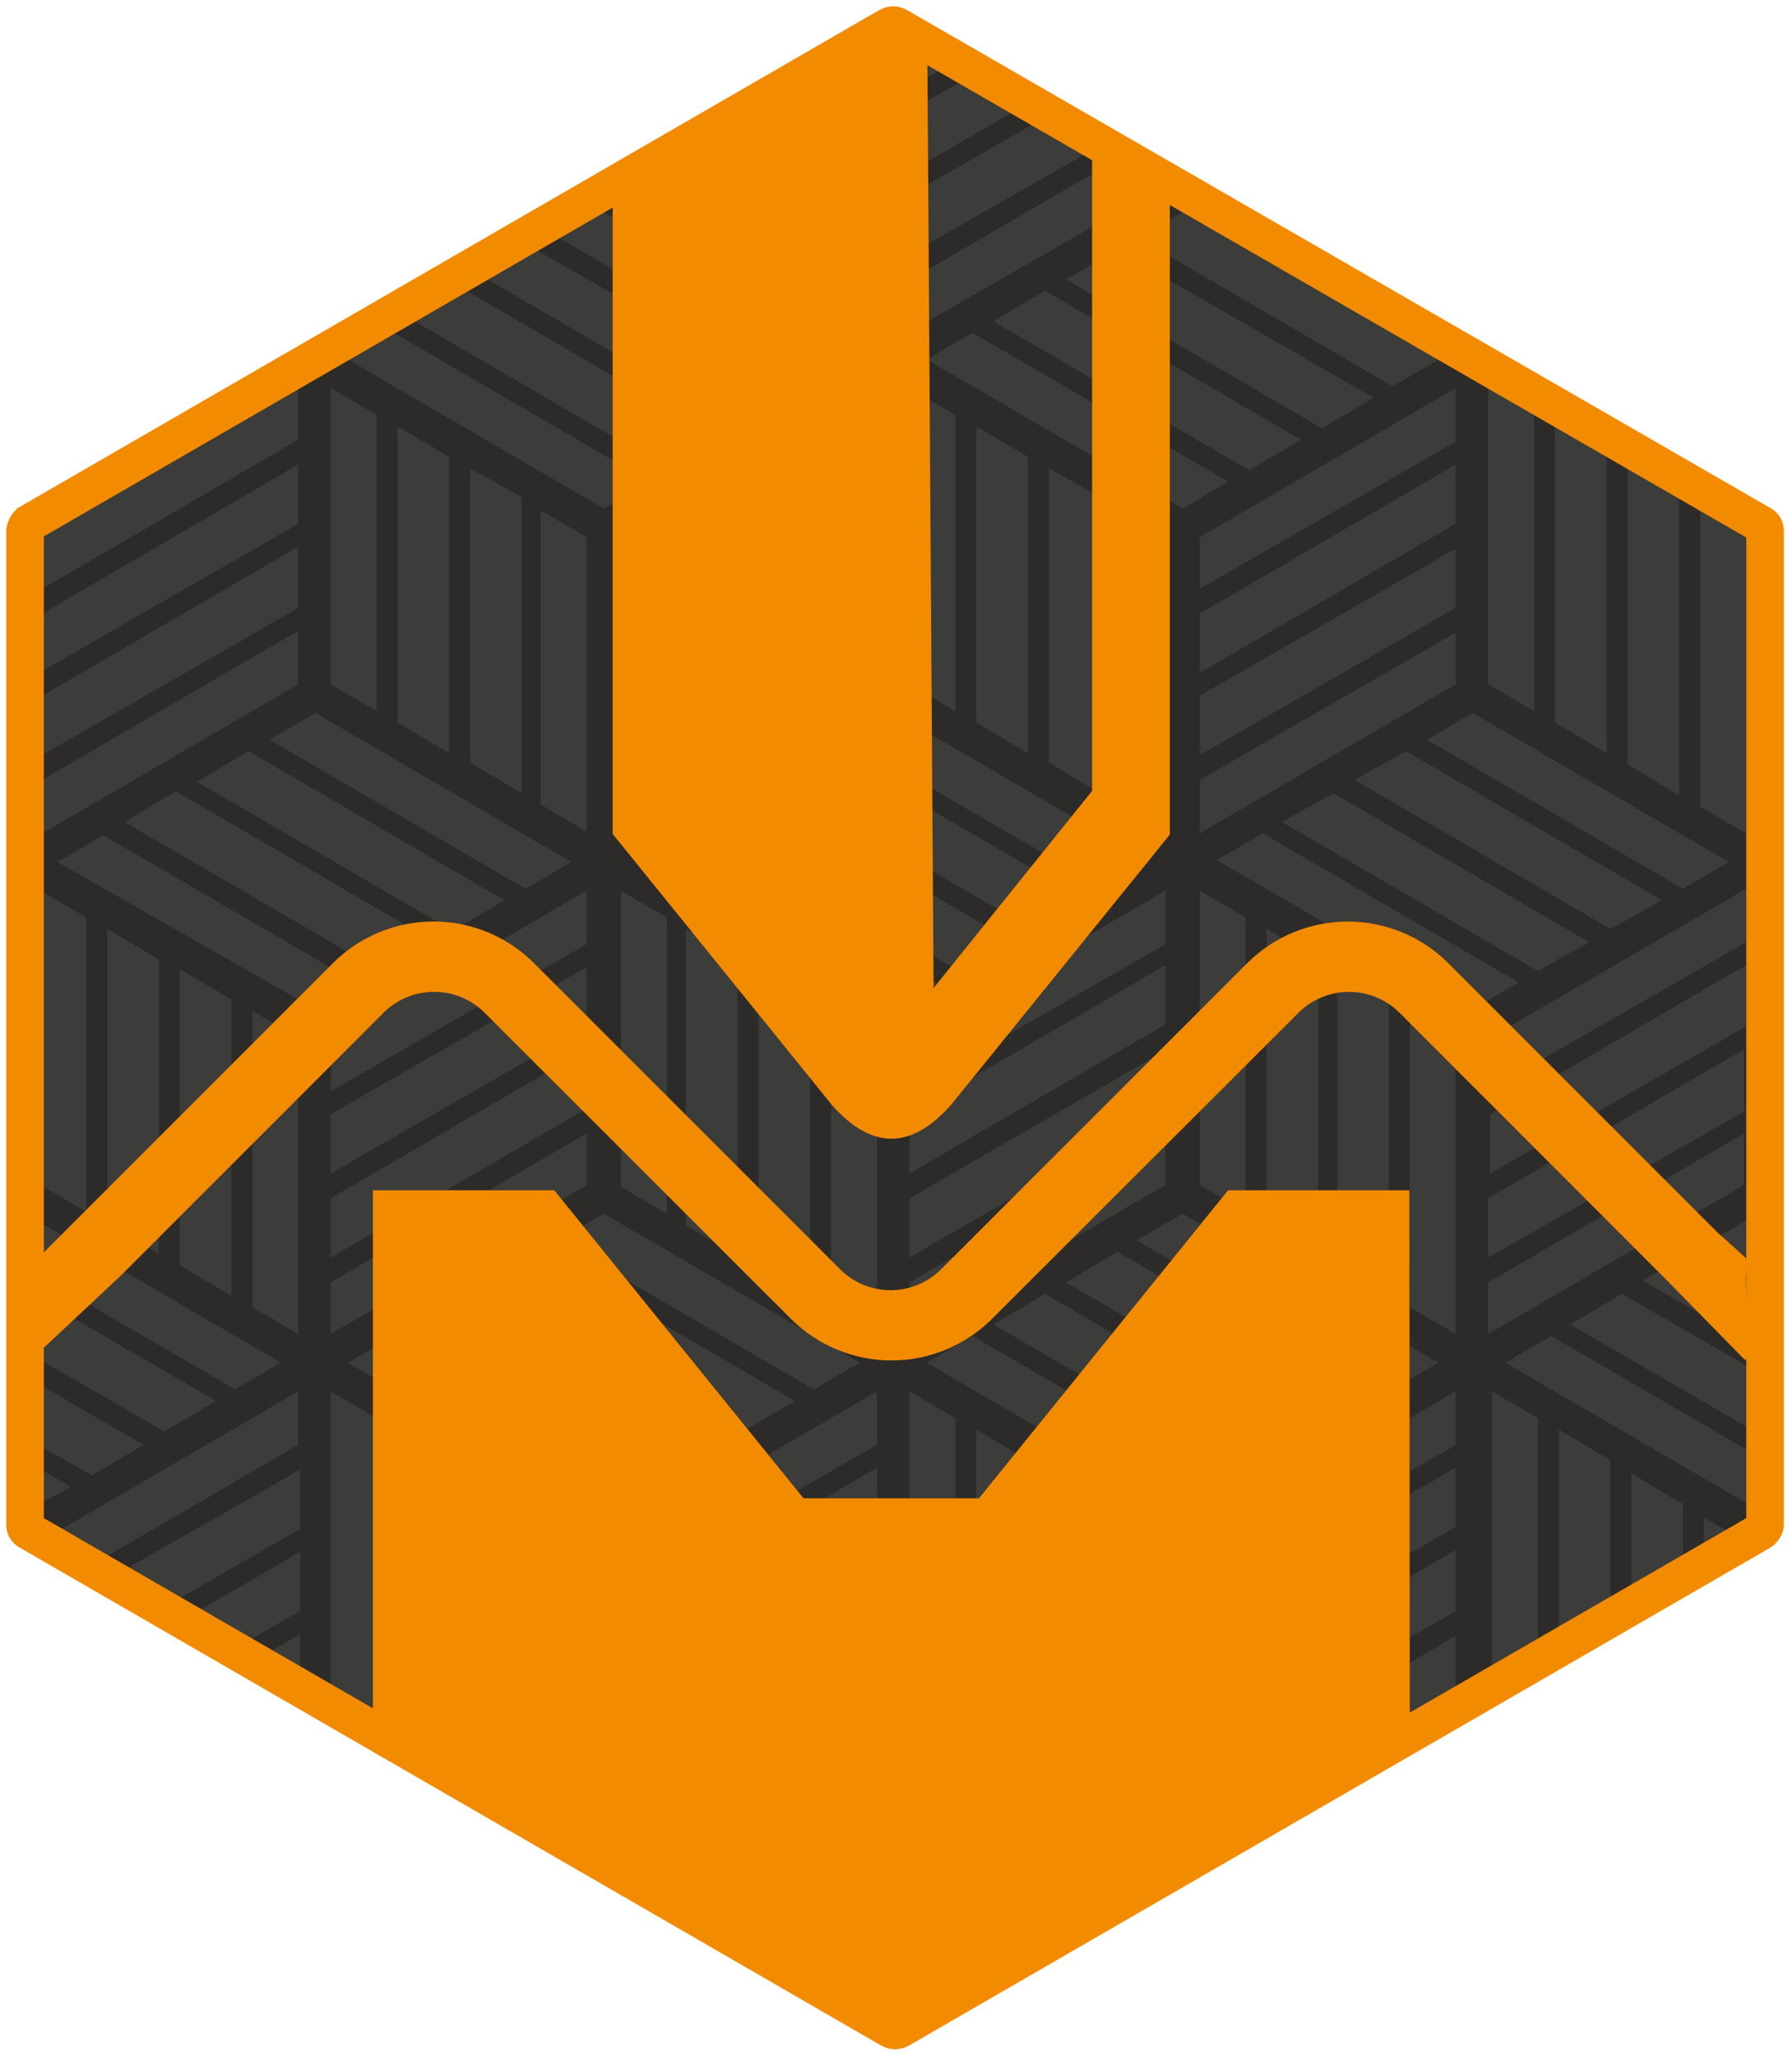 <?xml version="1.0" encoding="UTF-8"?> <svg xmlns="http://www.w3.org/2000/svg" width="143" height="164" viewBox="0 0 143 164" fill="none"> <path d="M71.654 2.153C71.35 2.001 71.197 2.001 70.892 2.153L2.305 41.782C2.152 41.934 2 42.239 2 42.391V121.648C2 121.953 2.152 122.105 2.457 122.258L71.045 161.886C71.35 162.038 71.502 162.038 71.807 161.886L140.394 122.258C140.699 122.105 140.852 121.8 140.852 121.648V42.391C140.852 42.087 140.699 41.934 140.394 41.782L71.654 2.153Z" fill="#3C3C3A" stroke="#2C2B2A" stroke-width="2" stroke-miterlimit="10"></path> <path d="M140.547 121.647V120.58L120.123 108.692L123.781 106.558L140.547 116.312V114.484L125.305 105.643L129.42 103.205L140.547 109.606V107.625L131.097 102.138L135.212 99.699L140.547 102.747V100.918L136.889 98.785L140.547 96.651V42.39V41.933L140.09 41.781L93.145 14.651L72.721 26.387V22.271L89.487 12.517L87.811 11.602L72.569 20.29V15.565L83.695 9.164L82.019 8.249L72.569 13.736V8.859L77.903 5.81L76.227 4.896L72.569 7.03V2.762L71.654 2.152L71.197 2L70.74 2.152L69.978 2.762V26.387L66.32 24.253V4.896L64.643 5.81V23.338L60.528 20.9V8.097L58.851 9.011V19.833L54.736 17.394V11.297L53.06 12.212V16.327L49.402 14.193L2.457 41.781L2 42.086V42.39V96.803L22.424 108.692L18.766 110.826L2 101.071V102.9L17.242 111.74L13.126 114.179L2 107.777V109.759L11.45 115.246L7.335 117.684L2 114.636V116.465L5.658 118.599L2 120.58V121.647V122.104L2.457 122.257L3.372 122.866L23.796 110.978V115.246L7.03 125L8.706 125.915L23.948 117.227V121.952L12.822 128.353L14.498 129.268L23.948 123.781V128.506L18.613 131.554L20.29 132.469L23.948 130.335V134.45L71.045 161.733L71.502 161.885L71.959 161.733L119.056 134.45V110.978L122.714 113.112V132.469L124.391 131.554V114.026L128.506 116.465V129.268L130.182 128.353V117.532L134.298 119.971V126.067L135.974 125.153V121.037L139.632 123.171L140.547 122.562L141.004 122.409V121.647H140.547ZM139.327 88.573L118.751 100.309V95.584L139.175 83.695V88.573H139.327ZM139.327 81.866L118.904 93.602V88.877L139.327 76.989V81.866ZM139.327 75.16L118.904 86.896V82.781L139.327 70.892V75.16ZM114.788 108.692L111.13 110.826L90.707 98.937L94.365 96.803L114.788 108.692ZM101.071 97.718V74.093L105.186 76.532V100.156L101.071 97.718ZM106.71 100.918V77.294L110.826 79.733V103.357L106.71 100.918ZM112.502 104.272V80.647L116.16 82.781V106.405L112.502 104.272ZM72.569 106.405V102.29L92.993 90.402V94.517L72.569 106.405ZM72.569 110.978L76.227 113.112V136.736L72.569 134.603V110.978ZM49.554 133.688V128.963L69.978 117.075V121.799L49.554 133.688ZM69.978 123.781V128.506L49.554 140.242V135.517L69.978 123.781ZM49.554 126.982V122.866L69.978 110.978V115.246L49.554 126.982ZM34.465 75.008L30.349 77.446L9.926 65.558L14.041 63.119L34.465 75.008ZM15.717 62.357L19.833 59.918L40.257 71.807L36.141 74.246L15.717 62.357ZM46.81 71.045V75.312L26.387 87.049V82.933L46.81 71.045ZM46.81 66.32L43.153 64.186V40.714L46.81 42.848V66.32ZM69.978 43.762V48.487L49.554 60.223V55.498L69.978 43.762ZM49.554 53.669V48.944L69.978 37.056V41.781L49.554 53.669ZM69.978 50.468V54.584L49.554 66.472V62.205L69.978 50.468ZM72.569 93.602V88.877L92.993 76.989V81.714L72.569 93.602ZM93.145 83.695V88.42L72.569 100.309V95.584L93.145 83.695ZM72.569 87.049V82.933L92.993 71.045V75.312L72.569 87.049ZM76.532 77.446L56.108 65.558L60.223 63.119L80.647 75.008L76.532 77.446ZM82.324 74.093L61.9 62.205L66.015 59.766L86.439 71.654L82.324 74.093ZM68.606 108.692L64.948 110.826L44.524 98.937L48.182 96.803L68.606 108.692ZM49.554 94.669V71.045L53.212 73.179V96.803L49.554 94.669ZM54.736 97.718V74.093L58.851 76.532V100.156L54.736 97.718ZM60.528 100.918V77.294L64.643 79.733V103.357L60.528 100.918ZM66.32 104.272V80.647L69.978 82.781V106.405L66.32 104.272ZM63.424 111.74L59.309 114.179L38.885 102.29L43 99.852L63.424 111.74ZM46.81 77.141V81.866L26.387 93.602V88.877L46.81 77.141ZM46.81 83.695V88.42L26.387 100.309V95.584L46.81 83.695ZM46.81 90.402V94.517L26.387 106.405V102.29L46.81 90.402ZM37.208 103.205L57.632 115.093L53.517 117.532L33.093 105.643L37.208 103.205ZM50.773 68.758L54.431 66.625L74.855 78.513L71.35 80.495L50.773 68.758ZM83.391 103.205L103.814 115.093L99.699 117.532L79.275 105.643L83.391 103.205ZM85.067 102.29L89.182 99.852L109.606 111.74L105.491 114.179L85.067 102.29ZM89.487 64.338V40.714L93.145 42.848V66.472L89.487 64.338ZM99.394 96.651L95.736 94.517V71.045L99.394 73.179V96.651ZM116.16 43.762V48.487L95.736 60.223V55.498L116.16 43.762ZM95.736 53.669V48.944L116.16 37.056V41.781L95.736 53.669ZM116.16 50.468V54.584L95.736 66.472V62.205L116.16 50.468ZM112.197 59.918L132.621 71.807L128.506 74.093L108.082 62.205L112.197 59.918ZM106.405 63.272L126.829 75.16L122.714 77.446L102.29 65.558L106.405 63.272ZM135.669 40.714L139.327 42.848V66.472L135.669 64.338V40.714ZM129.878 37.361L133.993 39.799V63.424L129.878 60.985V37.361ZM124.086 34.008L128.201 36.446V60.071L124.086 57.632V34.008ZM118.751 30.959L122.409 33.093V56.718L118.751 54.584V30.959ZM137.956 68.758L134.298 70.892L113.874 59.004L117.532 56.87L137.956 68.758ZM116.16 35.227L95.736 46.963V42.848L116.16 30.959V35.227ZM94.365 16.937L114.788 28.673L111.13 30.807L90.707 18.918L94.365 16.937ZM89.182 19.985L109.606 31.721L105.491 34.16L85.067 22.271L89.182 19.985ZM83.391 23.186L103.814 35.074L99.699 37.513L79.275 25.625L83.391 23.186ZM77.599 26.539L98.022 38.428L94.365 40.561L73.941 28.673L77.599 26.539ZM87.811 39.647V63.272L83.695 60.833V37.361L87.811 39.647ZM82.019 36.446V60.071L77.903 57.632V34.008L82.019 36.446ZM72.569 30.959L76.227 33.093V56.718L72.569 54.584V30.959ZM71.35 56.87L91.773 68.758L88.115 70.892L67.692 59.004L71.35 56.87ZM69.978 30.959V35.227L49.554 46.963V42.848L69.978 30.959ZM48.182 16.937L68.606 28.673L64.948 30.807L44.524 18.918L48.182 16.937ZM42.848 19.985L63.424 31.721L59.309 34.16L38.885 22.271L42.848 19.985ZM37.208 23.186L57.632 35.074L53.517 37.513L33.093 25.625L37.208 23.186ZM31.416 26.539L51.84 38.428L48.182 40.561L27.758 28.673L31.416 26.539ZM41.628 39.647V63.272L37.513 60.833V37.361L41.628 39.647ZM35.837 36.446V60.071L31.721 57.632V34.008L35.837 36.446ZM26.387 30.959L30.045 33.093V56.718L26.387 54.584V30.959ZM45.591 68.758L41.933 70.892L21.509 59.004L25.167 56.87L45.591 68.758ZM3.372 42.695L23.796 30.807V35.074L3.372 46.963V42.695ZM3.372 48.944L23.796 37.056V41.781L3.372 53.517V48.944ZM3.372 55.498L23.796 43.61V48.487L3.372 60.223V55.498ZM3.372 62.205L23.796 50.316V54.584L3.372 66.472V62.205ZM6.877 96.651L3.219 94.517V71.045L6.877 73.179V96.651ZM12.669 100.004L8.554 97.565V74.093L12.669 76.532V100.004ZM18.461 103.357L14.346 100.918V77.294L18.461 79.733V103.357ZM23.796 106.405L20.138 104.272V80.647L23.796 82.781V106.405ZM4.591 68.758L8.249 66.625L28.673 78.513L25.167 80.495L4.591 68.758ZM30.045 136.736L26.387 134.603V110.978L30.045 113.112V136.736ZM35.837 140.09L31.721 137.651V114.026L35.837 116.465V140.09ZM41.628 143.443L37.513 141.004V117.379L41.628 119.818V143.443ZM46.81 146.491L43.153 144.357V120.733L46.81 122.866V146.491ZM27.758 108.692L31.416 106.558L51.84 118.446L48.182 120.58L27.758 108.692ZM49.554 142.223L69.978 130.335V134.45L49.554 146.339V142.223ZM71.35 160.513L50.773 148.777L54.431 146.643L74.855 158.532L71.35 160.513ZM76.532 157.465L56.108 145.576L60.223 143.138L80.647 155.026L76.532 157.465ZM82.324 154.112L61.9 142.223L66.015 139.937L86.439 151.826L82.324 154.112ZM88.115 150.759L67.692 138.87L71.35 136.736L91.773 148.625L88.115 150.759ZM77.903 137.651V114.026L82.019 116.465V140.09L77.903 137.651ZM83.695 141.004V117.379L87.811 119.818V143.443L83.695 141.004ZM93.145 146.491L89.487 144.357V120.733L93.145 122.866V146.491ZM73.941 108.692L77.599 106.558L98.022 118.446L94.365 120.58L73.941 108.692ZM116.16 134.603L95.736 146.491V142.376L116.16 130.487V134.603ZM116.16 128.506L95.736 140.242V135.517L116.16 123.629V128.506ZM116.16 121.799L95.736 133.536V128.811L116.16 117.075V121.799ZM116.16 115.246L95.736 126.982V122.866L116.16 110.978V115.246ZM117.532 80.495L97.108 68.606L100.766 66.472L121.19 78.361L117.532 80.495ZM118.751 102.29L139.175 90.402V94.517L118.751 106.405V102.29Z" fill="#2C2B2A"></path> <path d="M71.654 2.114C71.35 1.962 71.197 1.962 70.892 2.114L2.305 41.743C2.152 41.895 2 42.2 2 42.352V121.609C2 121.914 2.152 122.066 2.457 122.219L71.045 161.847C71.35 161.999 71.502 161.999 71.807 161.847L140.394 122.219C140.699 122.066 140.852 121.761 140.852 121.609V42.352C140.852 42.047 140.699 41.895 140.394 41.743L71.654 2.114Z" stroke="#F28B00" stroke-width="3" stroke-miterlimit="10"></path> <path fill-rule="evenodd" clip-rule="evenodd" d="M93.35 13.57V66.57L75.89 88.13C72.59 91.86 69.43 91.59 66.38 88.13L48.89 66.52V13.57C56.065 11.201 63.944 2.995 71.5 3C72.63 3 72.89 3.92 74 4L74.5 78.81L87.15 63.08V11.83C89.27 12.31 91.35 12.9 93.35 13.57Z" fill="#F28B00"></path> <path fill-rule="evenodd" clip-rule="evenodd" d="M112.5 138.39C100.456 147.076 71.5 161.5 71.5 161.5C71.5 161.5 41.804 147.075 29.76 138.39V94.94H44.23L64.12 119.51H78.12L98 94.94H112.47L112.5 138.39Z" fill="#F28B00"></path> <path fill-rule="evenodd" clip-rule="evenodd" d="M139.5 100.5C138.92 102.5 140.03 106.515 139.28 108.515L133.14 102.25L111.65 80.75C110.582 79.702 109.146 79.115 107.65 79.115C106.154 79.115 104.718 79.702 103.65 80.75L79.14 105.22C77.012 107.331 74.137 108.515 71.14 108.515C68.143 108.515 65.268 107.331 63.14 105.22L38.64 80.75C37.574 79.7 36.137 79.111 34.64 79.111C33.143 79.111 31.706 79.7 30.64 80.75L9.64 101.75L3.5 107.5C2.74 105.5 3.573 102.39 3 100.39L5.59 97.8L26.59 76.8C28.716 74.687 31.592 73.501 34.59 73.501C37.588 73.501 40.464 74.687 42.59 76.8L67.07 101.27C68.136 102.321 69.573 102.909 71.07 102.909C72.567 102.909 74.004 102.321 75.07 101.27L99.55 76.8C101.678 74.69 104.553 73.506 107.55 73.506C110.547 73.506 113.422 74.69 115.55 76.8L137.03 98.28L139.5 100.5Z" fill="#F28B00"></path> </svg> 